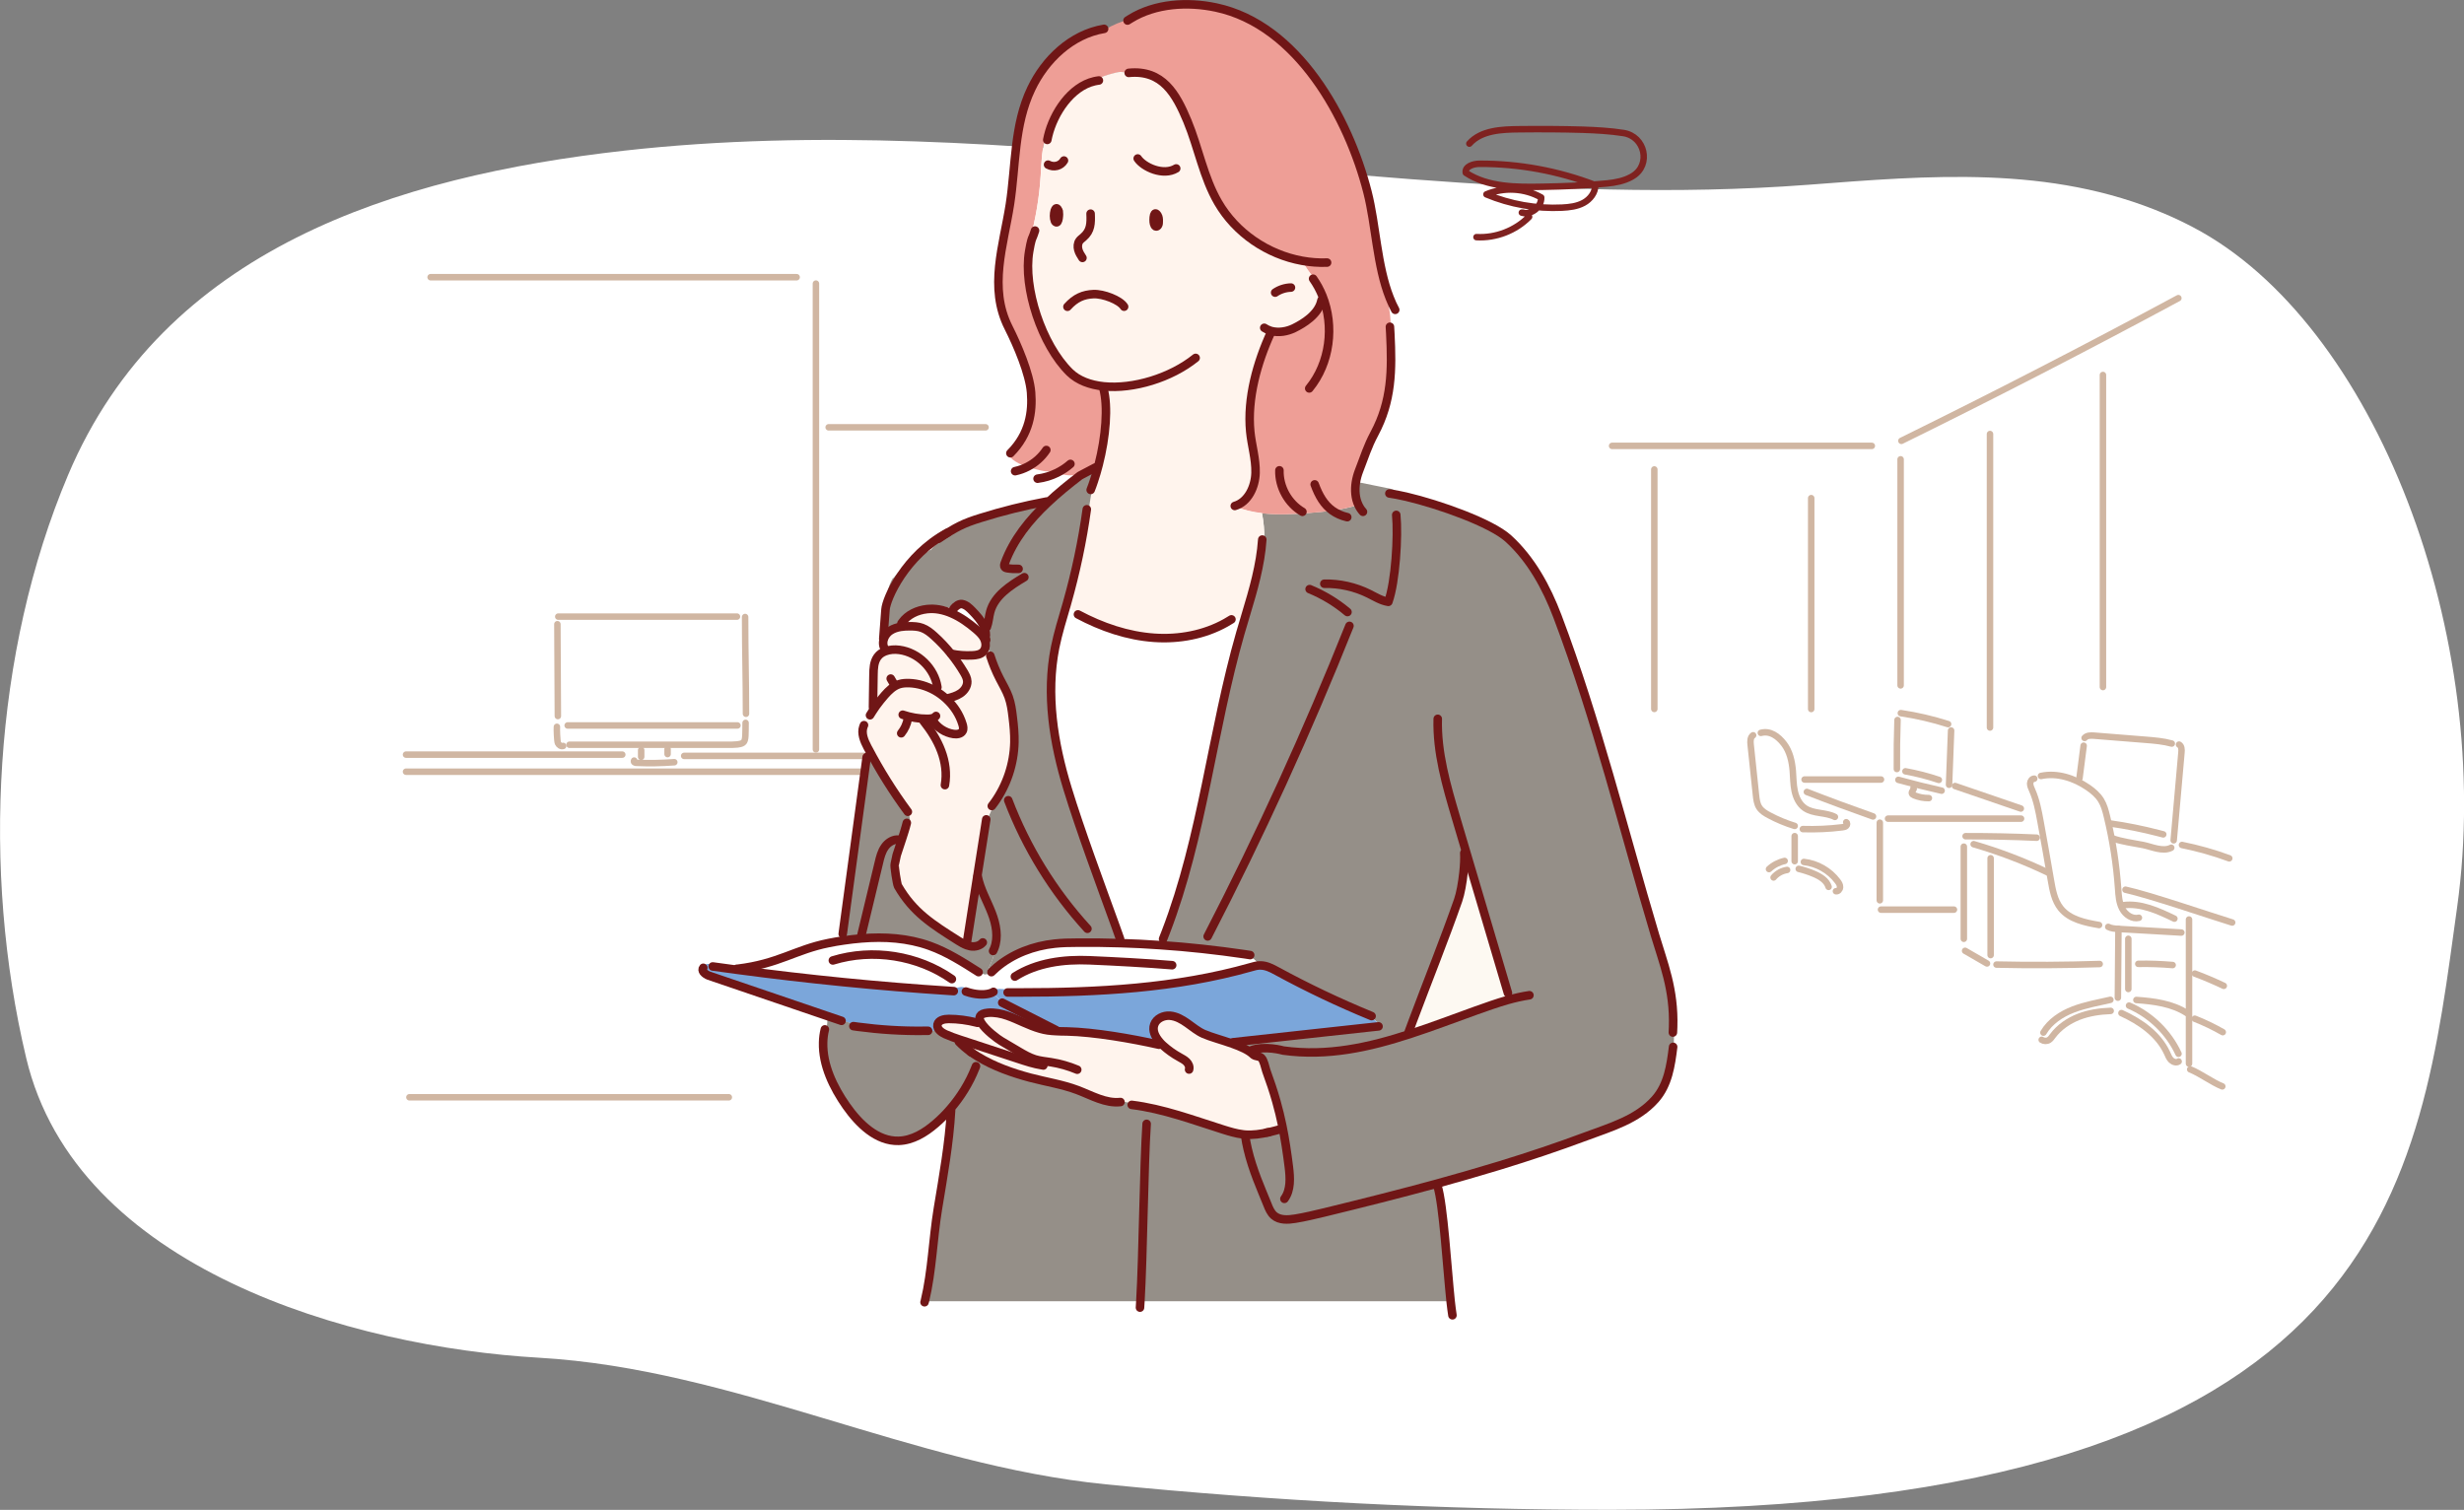<?xml version="1.0" encoding="UTF-8"?>
<svg id="_レイヤー_2" data-name="レイヤー_2" xmlns="http://www.w3.org/2000/svg" viewBox="0 0 311.74 191.02">
  <rect x="0" y="0" width="311.74" height="191.02" fill="#808080" stroke="none"/>
  <defs>
    <style>
      .cls-1 {
        fill: #fff;
      }

      .cls-2 {
        stroke: #701616;
        stroke-width: 1.08px;
      }

      .cls-2, .cls-3, .cls-4 {
        fill: none;
        stroke-linecap: round;
        stroke-linejoin: round;
      }

      .cls-5 {
        fill: #958f88;
      }

      .cls-6 {
        fill: #7ba6da;
      }

      .cls-7 {
        fill: #ee9e96;
      }

      .cls-8 {
        fill: #fdf9f2;
      }

      .cls-9 {
        fill: #fff4ed;
      }

      .cls-10 {
        fill: #f8f8f8;
      }

      .cls-3 {
        stroke: #d0b6a2;
      }

      .cls-3, .cls-4 {
        stroke-width: .82px;
      }

      .cls-4 {
        stroke: #7f2220;
      }
    </style>
  </defs>
  <g id="_レイヤー_1-2" data-name="レイヤー_1">
    <g>
      <path class="cls-1" d="M152.68,20.44c8.59.77,17.17,1.57,25.73,2.22,16.73,1.27,33.56,1.99,50.31.72,15.28-1.16,30.65-2.53,45.19,3.68,1.2.51,2.39,1.08,3.55,1.69,23.07,12.08,38.18,51.73,33.41,86.03-4.77,34.3-7.95,76.23-107.12,76.23-21.35,0-42.58-1.11-63.81-3.22-24.54-2.44-47.06-14.59-71.73-16.02-23.68-1.36-58.58-11.23-64.9-37.94C-2.32,110.18-.89,82.56,8.62,60.08,20.7,31.51,50.05,22.31,78.98,19.06c24.56-2.75,49.16-.83,73.7,1.37Z"/>
      <g>
        <path class="cls-3" d="M257.37,98.51c-.29,0-.51.31-.52.6,0,.29.12.57.24.83.57,1.28.83,2.66,1.08,4.04.45,2.45.88,4.9,1.3,7.35.22,1.27.45,2.6,1.26,3.6,1.13,1.4,3.06,1.79,4.84,2.1"/>
        <path class="cls-3" d="M258.22,98.17c2.05-.44,4.22.27,5.95,1.46.64.44,1.24.95,1.65,1.61.38.62.57,1.33.74,2.04.73,3,1.2,6.07,1.42,9.15.06.86.11,1.76.52,2.53.4.77,1.27,1.36,2.11,1.15"/>
        <path class="cls-3" d="M266.73,117.26c.38.2.83.23,1.27.26,2.66.15,5.32.31,7.98.46"/>
        <path class="cls-3" d="M268.6,114.52c2.25-.3,4.45.71,6.5,1.7"/>
        <path class="cls-3" d="M268.02,117.51c0,2.46-.07,6.25-.07,8.71"/>
        <path class="cls-3" d="M269.27,118.77v6.35"/>
        <path class="cls-3" d="M267,126.49c-1.58.36-3.19.64-4.7,1.22s-2.95,1.53-3.77,2.93"/>
        <path class="cls-3" d="M258.31,131.55c.27.18.65.19.92.02.2-.13.34-.33.48-.52.82-1.1,2.01-1.91,3.29-2.41,1.28-.5,2.67-.7,4.04-.75"/>
        <path class="cls-3" d="M268.4,128.17c2.38,1.08,4.68,2.68,5.77,5.05.15.32.27.66.52.9s.67.37.95.17"/>
        <path class="cls-3" d="M269.36,127.22c2.74,1.17,5.01,3.39,6.26,6.09"/>
        <path class="cls-3" d="M270.29,126.51c2.23.16,4.54.45,6.41,1.67"/>
        <path class="cls-3" d="M248.68,105.79c3,0,6,.05,9,.19"/>
        <path class="cls-3" d="M249.7,106.8c3.23.94,6.38,2.14,9.41,3.59"/>
        <path class="cls-3" d="M263.62,94.34c-.18,1.38-.35,2.75-.53,4.13"/>
        <path class="cls-3" d="M263.74,93.36c.28-.33.77-.32,1.2-.29,2.17.17,4.33.34,6.5.52,1.12.09,2.25.18,3.33.48"/>
        <path class="cls-3" d="M267.26,106.06c1.25.43,2.57.59,3.86.84,1.09.21,2.51.91,3.58.35"/>
        <path class="cls-3" d="M275.69,94.2c.33.18.34.64.3,1.02-.33,3.7-.65,7.39-.98,11.09"/>
        <path class="cls-3" d="M266.98,104.18c2.05.29,4.09.7,6.1,1.22.21.05.41.11.61.16"/>
        <path class="cls-3" d="M268.91,112.56c3.06.67,10.51,3.23,13.5,4.15"/>
        <path class="cls-3" d="M248.46,107.11v11.66"/>
        <path class="cls-3" d="M248.62,120.29c.92.53,1.85,1.07,2.77,1.6"/>
        <path class="cls-3" d="M251.85,108.58v12.25"/>
        <path class="cls-3" d="M252.59,122.03c4.35.1,8.71.07,13.06-.07"/>
        <path class="cls-3" d="M270.53,121.94c1.45-.03,2.91.03,4.35.15"/>
        <path class="cls-3" d="M276.95,116.33v18.23"/>
        <path class="cls-3" d="M277.1,135.29c1.23.48,2.83,1.67,4.06,2.15"/>
        <path class="cls-3" d="M277.68,128.88c1.22.48,2.4,1.05,3.54,1.7"/>
        <path class="cls-3" d="M277.69,123.17c1.24.46,2.46.98,3.66,1.55"/>
        <path class="cls-3" d="M276.06,106.9c2.03.41,4.03.97,5.98,1.69"/>
        <path class="cls-3" d="M237.83,104.08v9.82"/>
        <path class="cls-3" d="M237.98,115.08h9.23"/>
        <path class="cls-3" d="M238.87,103.57h16.83"/>
        <path class="cls-3" d="M246.85,92.42l-.26,6.86"/>
        <path class="cls-3" d="M240.07,91.09c-.07,2.07-.1,4.13-.08,6.2"/>
        <path class="cls-3" d="M240.18,98.66c1.81.5,3.64.96,5.47,1.37"/>
        <path class="cls-3" d="M241.07,97.58c1.43.26,2.85.62,4.23,1.09"/>
        <path class="cls-3" d="M240.49,90.22c2.03.3,4.03.77,5.98,1.39"/>
        <path class="cls-3" d="M242.09,99.67c.15.19-.24.42-.21.67.02.14.16.22.3.28.59.24,1.22.36,1.86.35"/>
        <path class="cls-3" d="M228.6,100.19c2.77,1.08,5.56,2.11,8.37,3.1"/>
        <path class="cls-3" d="M247.35,99.44c2.77.95,5.55,1.9,8.32,2.85"/>
        <path class="cls-3" d="M228.31,98.62h9.67"/>
        <path class="cls-3" d="M221.8,93.02c-.37.25-.36.78-.31,1.21.22,2.12.45,4.23.67,6.35.06.54.12,1.11.42,1.57.29.45.78.75,1.26,1,1.03.55,2.11,1,3.22,1.34"/>
        <path class="cls-3" d="M228.09,104.89c1.67.05,3.34-.02,5-.23.18-.02.37-.05.5-.18.13-.12.15-.38-.01-.46"/>
        <path class="cls-3" d="M222.78,92.72c1.17-.32,2.18.42,2.92,1.38s1.02,2.21,1.12,3.43c.07.85.06,1.71.24,2.55.18.83.57,1.66,1.28,2.15,1.1.76,2.63.51,3.81,1.12"/>
        <path class="cls-3" d="M227.06,105.78v3.17"/>
        <path class="cls-3" d="M227.57,109.92c.66.16,1.31.37,1.94.64.78.33,1.6.83,1.84,1.64"/>
        <path class="cls-3" d="M224.39,111.01c.43-.51,1.05-.85,1.71-.95"/>
        <path class="cls-3" d="M228.22,109.05c1.68.18,3.26,1.09,4.27,2.44.17.22.32.47.31.75s-.25.56-.52.51"/>
        <path class="cls-3" d="M223.81,109.95c.55-.51,1.24-.87,1.98-1.03"/>
        <path class="cls-3" d="M103.23,35.88v58.93"/>
        <path class="cls-3" d="M51.37,97.63h61.98"/>
        <path class="cls-3" d="M70.52,78.97c0,4.36.06,7.25.06,11.62"/>
        <path class="cls-3" d="M70.63,78.01h22.61"/>
        <path class="cls-3" d="M94.27,78.06c0,4.69.11,7.56.11,12.24"/>
        <path class="cls-3" d="M70.46,91.95c-.03.28.02,1.81.13,2.06.11.25.4.45.66.36"/>
        <path class="cls-3" d="M72.05,94.22h20.57l.67-.04c.26-.04.53-.07.74-.23.35-.26.28-1.15.3-2.5"/>
        <path class="cls-3" d="M71.82,91.78h21.48"/>
        <path class="cls-3" d="M81.12,94.9v.85"/>
        <path class="cls-3" d="M80.23,96.22c-.06.06-.03.18.04.23.07.05.17.06.26.06,1.59.07,3.19.04,4.78-.08"/>
        <path class="cls-3" d="M84.46,94.78v.62"/>
        <path class="cls-3" d="M86.56,95.63h25.93"/>
        <path class="cls-3" d="M51.37,95.47h27.36"/>
        <path class="cls-3" d="M54.48,35.07h46.31"/>
        <path class="cls-3" d="M104.84,54.06h19.85"/>
        <path class="cls-3" d="M203.96,56.41h32.86"/>
        <path class="cls-3" d="M240.56,55.77c11.79-5.8,23.47-11.82,35.04-18.05"/>
        <path class="cls-3" d="M240.46,58.11v28.6"/>
        <path class="cls-3" d="M251.77,54.91v37.13"/>
        <path class="cls-3" d="M266.06,47.44v39.48"/>
        <path class="cls-3" d="M229.15,63.02v26.68"/>
        <path class="cls-3" d="M209.3,59.39v30.3"/>
        <path class="cls-3" d="M51.8,138.82h40.41"/>
      </g>
      <g>
        <g>
          <path class="cls-5" d="M190.73,126.52c-.15-.57-.23-1.16-.25-1.75h.05c-1.71-5.78-3.41-11.54-5.12-17.3.03.97-.04,1.95-.21,2.91h-.05c-.13,1.29-.38,2.65-.68,3.51-1.69,4.84-3.85,10.24-5.7,15.16l.05.02c-.03.59-.15,1.17-.35,1.72,2.77-.9,5.53-1.96,8.32-2.96,1.3-.47,2.61-.94,3.94-1.31ZM157.86,145.35l-.07.02c-.15-.63-.34-1.25-.55-1.85.08.01.17.02.26.03,1.02.08,2.03-.07,3.03-.3.07-.01.14-.03.21-.05.55-.15,1.07-.44,1.48-.83-.21-1-.45-2-.73-2.99-.37-1.32-.81-2.62-1.28-3.9-.08-.22-.16-.55-.25-.87-.09-.3-.21-.59-.38-.76-.26-.25-.68-.17-.97-.38-.02-.01-.04-.03-.06-.05-.58-.56-1.57-.99-2.63-1.37l.07-.19c.53-.06,1.08-.12,1.63-.18,5.1-.56,10.92-1.18,15.94-1.74.43.11.89.06,1.29-.14-.51-.39-.99-.81-1.46-1.25l.02-.06c-4.05-1.66-8-3.53-11.84-5.63-.66-.36-1.35-.74-2.11-.73-.06,0-.11,0-.16,0-.38-.69-1.1-1.19-1.88-1.3l.02-.12h0c-3.55-.52-7.11-.91-10.69-1.15.38-.47.64-1.05.76-1.64h-.01c4.67-12.12,5.84-25.32,9.43-37.81.23-.78.46-1.57.7-2.36.94-3.12,1.86-6.26,2.08-9.5h.25c.01-1.11-.09-2.22-.3-3.32,1.97.23,4,.12,5.99-.04.98-.08,1.96-.16,2.94-.3,1.12-.16,2.22-.38,3.28-.74-.4-.85-.47-1.85-.32-2.83h.35c1.29.27,2.58.53,3.87.78.21.04.43.09.63.18.21.09.39.23.58.35.3.19.64.33.99.41l-.02.09c4.16.98,10.72,3.3,12.91,5.29,2.9,2.64,4.83,6.19,6.22,9.86,4.97,13.14,8.32,26.87,12.34,40.32,1.05,3.53,2.44,6.85,2.29,11.62h.03c.07.83.06,1.67,0,2.5h-.02c-.29,2.34-.64,4.8-2.26,6.63-2.27,2.57-5.65,3.53-8.76,4.69-3.61,1.35-7.27,2.57-10.96,3.7-2.63.81-5.27,1.57-7.92,2.29-4.72,1.3-9.47,2.49-14.23,3.64-1.22.3-2.45.59-3.69.79-.92.15-1.97.21-2.68-.4-.41-.36-.63-.89-.83-1.4-.76-1.89-1.87-4.33-2.5-7.03Z"/>
          <path class="cls-8" d="M185.41,107.48c1.71,5.76,3.41,11.52,5.12,17.28h-.05c.01.6.1,1.19.25,1.76-1.33.38-2.64.85-3.94,1.31-2.79,1-5.55,2.06-8.32,2.96.21-.55.33-1.13.35-1.72l-.05-.02c1.84-4.92,4.01-10.32,5.7-15.16.3-.86.54-2.22.68-3.52h.05c.16-.95.23-1.93.21-2.91Z"/>
          <path class="cls-5" d="M123.41,135.1l-.04-.02c.16-.38.23-.8.19-1.21l.13-.21c2.05,1.27,4.47,2.1,6.65,2.68,2,.53,4.06.84,6,1.57,1.77.67,3.54,1.72,5.42,1.51v-.08c.49.07.97.12,1.45.15l-.02.29c3.99.49,7.79,1.93,11.63,3.14.8.25,1.6.49,2.43.59.21.61.39,1.23.55,1.85l.07-.02c.63,2.7,1.74,5.14,2.5,7.03.2.51.42,1.04.83,1.4.71.61,1.76.55,2.68.4,1.24-.2,2.47-.5,3.69-.79,4.76-1.16,9.51-2.35,14.23-3.64l.07.26c.76,2.43,1.23,10.46,1.67,14.62h-66.51c.92-3.84,1.02-7.82,1.65-11.7.67-4.13,1.42-8.25,1.67-12.43l-.14-.13c1.36-1.56,2.46-3.34,3.22-5.26Z"/>
          <path class="cls-7" d="M143,2.37c3.17-1.96,7.29-2.19,10.85-1.43,10.34,2.2,16.77,13.99,19.16,23.34,1.07,4.18,1.19,9.33,2.82,13.41l-.35.14c.4,1.42.54,2.91.43,4.38.23,4.61.2,8.5-2.02,12.65-.87,1.62-1.27,2.98-1.94,4.69-.18.47-.32.97-.4,1.48-.15.98-.08,1.98.32,2.83-1.06.35-2.16.58-3.28.74-.98.14-1.96.23-2.94.3-1.98.16-4.02.27-5.99.04-1.19-.14-2.35-.41-3.46-.86l.03-.07c1.69-.49,2.58-2.42,2.63-4.18.05-1.76-.5-3.48-.67-5.23-.4-4.2.87-8.77,2.64-12.6l.03-.12c.93.24,1.98.07,2.86-.36,1.18-.58,3.12-1.73,3.48-3.53l-.16-.11c.1-.15.19-.29.28-.45-.31-.76-.7-1.49-1.18-2.17l.1-.08c-.57-.68-1.11-1.39-1.49-2.18-4.37-.8-8.4-3.52-10.63-7.38-1.84-3.18-2.47-6.91-3.89-10.31-1.41-3.4-3.12-6.51-7.42-6.08l-.02.08c-.08-.02-.17-.04-.25-.06-.23-.06-.45-.11-.69-.12-.29,0-.57.06-.85.13-.89.22-1.8.48-2.54,1.03h0c-2.98.7-5.16,4.05-5.85,6.92l-.22-.05c-.62,1.6-.62,3.37-.73,5.08-.17,2.76-.63,5.5-1.37,8.16l.19.06c-.07.24-.15.6-.28,1.35-.79,4.61,1.59,11.83,5.12,15.31,1.05,1.03,2.57,1.6,4.3,1.78l-.02.27c.62,2.3.31,6.1-.6,9.66-.21.08-.42.14-.64.21l.1.2-1.61.85-.14-.27c-.88.52-1.98.31-2.98.03-.09-.02-.17-.05-.26-.07l.08-.26c-.8.28-1.69.06-2.52-.16-.34-.09-.68-.18-1.01-.29-.37-.12-.74-.25-1.08-.42-.58-.29-1.12-.69-1.49-1.21l.37-.06c2.44-2.44,2.81-5.26,2.62-7.68-.19-2.41-1.75-6.04-2.85-8.22-2.56-5.06-.63-10.37.17-15.58.76-4.93.51-10.02,2.7-14.63,1.75-3.68,5.08-6.9,9.22-7.58l.06.09c1.01-.61,2.11-1.07,3.25-1.37Z"/>
          <path class="cls-6" d="M159.3,122.14c.05,0,.11,0,.16,0,.75,0,1.45.37,2.11.73,3.84,2.09,7.8,3.97,11.84,5.63l-.02.06c.46.44.95.86,1.46,1.25-.39.2-.86.25-1.29.14-5.02.56-10.84,1.17-15.94,1.74-.55.06-1.1.12-1.63.18l-.07.19c-1.31-.47-2.73-.84-3.64-1.24-.75-.33-1.39-.86-2.05-1.34-.67-.47-1.41-.9-2.22-.96-.82-.06-1.71.36-1.98,1.13-.26.75.12,1.53.66,2.16.07.08.15.17.22.25l-.29.12c-3.41-.77-8.16-1.6-11.66-1.68-.46,0-.92-.01-1.38-.04v-.15c-1.85-.95-3.7-1.89-5.56-2.84h0c-.9-.53-1.75-1.15-2.52-1.86v-.03c.07-.04.13-.07.19-.11l-.05-.32c1.11-.18,2.26.06,3.37.3v.1c9.85,0,19.78-.52,29.25-3.2.34-.1.69-.2,1.05-.22Z"/>
          <path class="cls-9" d="M136.42,77.62c-.57-.25-1.09-.63-1.48-1.11.02-.06.04-.12.05-.18,1.11-3.9,1.95-7.88,2.51-11.9l.26.03c.15-1.2.36-2.39.65-3.57h-.02c.23-.69.43-1.39.62-2.1.91-3.56,1.22-7.36.6-9.66l.02-.27c-1.73-.18-3.24-.74-4.3-1.78-3.53-3.47-5.91-10.69-5.12-15.31.13-.75.21-1.12.28-1.35l-.19-.06c.73-2.66,1.19-5.4,1.37-8.16.11-1.72.11-3.48.73-5.08l.22.05c.68-2.87,2.87-6.22,5.85-6.91h0c.74-.55,1.65-.81,2.54-1.03.28-.07.56-.14.85-.13.23,0,.46.06.69.12.08.02.17.04.25.06l.02-.08c4.29-.43,6,2.68,7.42,6.08,1.41,3.4,2.04,7.13,3.89,10.31,2.23,3.86,6.26,6.59,10.63,7.38.38.79.92,1.5,1.49,2.18l-.1.08c.48.68.87,1.41,1.18,2.17-.09.15-.18.3-.28.45l.16.11c-.36,1.8-2.3,2.95-3.48,3.53-.88.43-1.93.6-2.86.36l-.03.12c-1.77,3.83-3.05,8.4-2.64,12.6.17,1.75.72,3.47.67,5.23-.05,1.76-.94,3.69-2.63,4.18l-.03.07c1.11.46,2.27.72,3.46.86.21,1.09.31,2.21.3,3.32h-.25c-.23,3.24-1.15,6.38-2.08,9.5l-.05-.02c-.7.45-1.44.84-2.2,1.15l-.29-.11c-2.71,1.53-5.91,2.11-9.02,1.9-3.39-.23-6.68-1.36-9.68-2.96l.04-.1ZM146.61,27.99c0-.26-.01-.54-.14-.75-.23-.37-.37-.28-.44-.03-.09.31-.08.87-.02,1.07.04.14.1.29.21.35.12.06.26-.03.32-.17.06-.14.07-.31.07-.47ZM133.55,28.08c.42.35.46-1.12.41-1.31-.05-.18-.25-.64-.44-.3-.03.05-.05.11-.08.19-.11.37-.13.92.02,1.29.02.05.05.1.09.13Z"/>
          <path class="cls-9" d="M143.2,139.49c-.48-.03-.96-.08-1.44-.15v.08c-1.89.21-3.66-.83-5.43-1.51-1.93-.73-4-1.04-6-1.57-2.17-.58-4.6-1.41-6.65-2.68-.33-.2-.65-.42-.96-.64-.49-.44-.94-.94-1.32-1.49.16.06.33.11.49.16,2.3.76,4.6,1.51,6.91,2.27,1,.33,2,.66,3.03.82l.08-.55c-.34-.06-.67-.12-1-.22-.72-.23-1.39-.61-2.04-1-.74-.43-1.47-.87-2.2-1.3-.45-.26-2.02-1.42-2.56-2.35-.35-.61-.27-1.12.87-1.23.8-.07,1.7.1,2.46.37,1.4.49,2.72,1.25,4.15,1.65.31.09.64.16.96.21.34.05.68.08,1.02.09.46.02.92.03,1.38.04,3.5.08,8.25.91,11.66,1.68l.29-.12c-.08-.08-.15-.16-.22-.25-.54-.63-.93-1.41-.66-2.16.27-.77,1.17-1.19,1.98-1.13.82.06,1.56.49,2.22.96.67.47,1.3,1.01,2.05,1.34.91.4,2.33.77,3.64,1.24,1.06.38,2.05.81,2.63,1.37.02.02.04.03.06.05h0c.48.35.93.73,1.36,1.14.1.31.17.64.25.87.47,1.29.91,2.58,1.28,3.9.28.99.52,1.99.73,2.99-.42.39-.93.68-1.48.83-.07.02-.14.04-.21.05-1,.23-2.01.39-3.03.3-.09,0-.17-.02-.26-.03-.83-.1-1.63-.34-2.43-.59-3.84-1.21-7.64-2.64-11.63-3.14l.02-.29Z"/>
          <path class="cls-1" d="M126.07,122.4c2.05-1.74,4.69-2.74,7.38-3.02.93-.1,1.87-.12,2.8-.12,1.85-.02,3.7,0,5.55.06,1.65.05,3.31.13,4.96.25,3.58.24,7.14.63,10.69,1.15h0s-.02.12-.02.12c.78.11,1.49.61,1.88,1.3-.35.03-.7.13-1.05.22-9.47,2.68-19.4,3.2-29.25,3.2v-.1c-1.11-.24-2.26-.48-3.37-.3l.05.32c-.06.04-.13.08-.2.11-.48.21-1.34.3-2.38.1l.05-.28c-.28-.05-.55-.14-.79-.28-.18-.1-.36-.23-.56-.26-.13-.02-.26,0-.4.02-.41.07-.82.17-1.22.29v.18c-8.99-.58-17.95-1.47-26.86-2.66v-.03s-.01-.12-.01-.12c5.2-.62,7.29-2.41,11.51-3.25.63-.13,1.27-.24,1.91-.33.75-.11,1.5-.2,2.26-.26,2.93-.24,5.87-.05,8.63.94,2.21.79,4.21,2.07,6.19,3.33l.13-.08c.23.24.5.43.81.39,0,0,.02,0,.02,0,.22-.04.4-.18.57-.32.23-.19.47-.39.71-.58l.02.03Z"/>
          <path class="cls-1" d="M141.14,117.18c-1.97-5.45-4.48-12.18-6.08-17.42-1.77-5.77-2.75-11.92-1.57-17.84.36-1.83.93-3.61,1.45-5.41.4.48.91.86,1.48,1.11l-.04.1c3,1.6,6.28,2.73,9.68,2.96,3.11.21,6.31-.38,9.02-1.9l.29.11c.77-.31,1.51-.7,2.2-1.15l.05.02c-.23.79-.47,1.57-.7,2.36-3.59,12.49-4.76,25.69-9.43,37.8h.01c-.11.6-.37,1.17-.76,1.65-1.65-.11-3.3-.2-4.96-.25-.33-.67-.59-1.38-.78-2.1l.12-.04Z"/>
          <path class="cls-5" d="M138.39,60.89h.02c-.29,1.18-.5,2.38-.65,3.58l-.26-.03c-.56,4.02-1.4,8-2.51,11.9-.02.06-.03.12-.05.18-.52,1.79-1.08,3.58-1.45,5.41-1.18,5.92-.2,12.07,1.57,17.84,1.6,5.24,4.11,11.98,6.08,17.42l-.12.04c.19.72.45,1.43.78,2.1-1.85-.06-3.7-.08-5.55-.06-.93,0-1.87.03-2.8.12-2.68.28-5.33,1.28-7.38,3.02l-.02-.03c-.23.2-.47.39-.71.58-.17.14-.35.29-.57.32,0,0-.02,0-.02,0,.21-.49.42-.98.63-1.46.25-.58.5-1.2.4-1.81.57-1.42.25-3.08-.31-4.52-.6-1.55-1.46-3.01-1.78-4.64h-.03c.28-1.8.56-3.59.85-5.38h.02c.11-.29.11-.61.15-.91.15-1.05.81-1.96,1.11-2.97,1.6-2.23,2.5-4.95,2.56-7.68.02-1.05-.08-2.11-.21-3.15-.1-.87-.23-1.75-.52-2.58-.29-.8-.73-1.53-1.12-2.29-.48-.93-.89-1.91-1.2-2.91-.21-.65-.38-1.32-.51-1.99-.05-.53-.15-1.2-.33-1.81-.33-.69-.88-1.31-1.43-1.87-.37-.38-.77-.77-1.29-.87-.18-.03-.38.03-.57.14-.1.06-.2.13-.29.22l-.03-.03c-1.04-2.39-2.09-4.79-3.13-7.18h.02c.4-.47.83-.91,1.3-1.3l-.06-.08c1.57-1.62,2.95-1.98,5.1-2.66,2.74-.86,5.52-1.55,8.34-2.08l.14.15c1.29-1.22,2.69-2.35,4.08-3.42l.24-.13,1.61-.85-.1-.2c.21-.06.43-.13.64-.21-.18.71-.39,1.42-.62,2.1Z"/>
          <path class="cls-6" d="M106.52,129.04l-.05.1c-.59-.2-1.18-.4-1.77-.6-5.01-1.71-10.02-3.42-15.03-5.12-.25-.08-.52-.26-.67-.47h.05c-.05-.35-.06-.76.23-.93.14-.08.31-.08.47-.07.14,0,.28.01.42.02v.3c1.05.15,2.11.29,3.16.43,8.92,1.19,17.87,2.08,26.85,2.66v-.18c.41-.13.82-.22,1.23-.29.13-.02.26-.04.4-.02.21.03.38.16.56.26.25.14.51.23.79.28l-.05.28c1.04.21,1.9.11,2.38-.1v.03c.78.7,1.63,1.33,2.53,1.86h0c1.86.95,3.71,1.89,5.57,2.84v.15c-.35-.02-.69-.04-1.03-.09-.33-.05-.65-.12-.96-.21-1.43-.4-2.75-1.16-4.15-1.65-.75-.27-1.66-.44-2.46-.37-1.14.1-1.23.62-.87,1.23h-.59c-1.14-.29-2.32-.45-3.49-.45-.57,0-1.3.15-1.42.71-.06.3.08.57.32.79h-1.98c-2.81.03-5.62-.15-8.41-.52l.03-.25c-.71-.11-1.4-.31-2.06-.6Z"/>
          <path class="cls-9" d="M123.53,129.36h.59c.54.93,2.11,2.09,2.56,2.35.73.43,1.47.87,2.2,1.3.66.39,1.32.77,2.04,1,.33.1.66.17,1,.22l-.08.55c-1.03-.17-2.04-.49-3.03-.82-2.3-.76-4.6-1.51-6.91-2.27-.16-.06-.33-.11-.49-.16-.61-.21-1.22-.42-1.81-.68-.23-.1-.48-.25-.67-.43-.23-.22-.38-.49-.32-.79.12-.56.84-.71,1.42-.71,1.18,0,2.35.15,3.49.45Z"/>
          <path class="cls-9" d="M124.5,105.46c-.28,1.79-.56,3.58-.85,5.38-.45,2.87-.9,5.73-1.35,8.6l.21.03s-.11.07-.16.06l-.02.05c-.39-.14-.76-.35-1.11-.58-3.28-2.09-5.68-3.56-7.62-6.92-.12-.21-.51-2.58-.4-2.8l.24-1.12c.16-.52.42-1.27.67-2.03.11-.33.21-.66.31-.97l.34.08c.25-.38.35-.85.35-1.31,0-.1,0-.21-.01-.31-.03-.32-.1-.64-.19-.95l-.07.02c-1.86-2.52-3.53-5.19-4.99-7.96-.03-.06-.06-.12-.1-.18-.42-.81-.83-1.78-.54-2.62h-.01c.3-.93.81-1.77,1.5-2.46h.01c.05-.06.11-.14.16-.22.33-.45.68-.89,1.05-1.31.52-.59,1.11-1.17,1.86-1.4.39-.12.81-.14,1.22-.13,1.14.04,2.25.38,3.24.93.54.3,1.04.67,1.49,1.09l.08-.08c.59-.15,1.19-.31,1.69-.65.5-.34.9-.9.87-1.51-.02-.41-.22-.79-.43-1.15-.48-.81-1.02-1.59-1.61-2.32l.02-.02c.88.18,1.79.25,2.69.2.49-.03,1.01-.11,1.35-.45.13-.14.22-.31.27-.49.25.3.44.65.54,1.03l.08-.03c.32,1,.72,1.98,1.2,2.91.39.76.83,1.49,1.12,2.29.3.83.42,1.71.52,2.58.13,1.05.23,2.1.21,3.15-.06,2.74-.96,5.46-2.56,7.68-.3,1.01-.96,1.92-1.11,2.97-.04.31-.04.62-.15.92h-.02Z"/>
          <path class="cls-5" d="M125.78,120.01c.1.61-.15,1.23-.4,1.81-.21.49-.42.98-.63,1.46-.31.04-.58-.15-.81-.39l-.13.08c-1.98-1.26-3.98-2.54-6.19-3.33-2.75-.98-5.7-1.18-8.63-.94l-.03-.34c.74-3.06,1.47-6.12,2.21-9.18.17-.72.36-1.47.79-2.07.35-.48.9-.85,1.47-.9v-.03c.23-.01.45-.03.68-.05-.25.76-.5,1.51-.67,2.03l-.24,1.12c-.11.22.28,2.58.4,2.8,1.94,3.36,4.34,4.84,7.62,6.92.35.22.72.44,1.11.58l.02-.05s.11-.01.16-.06l-.21-.03c.45-2.87.9-5.73,1.35-8.6h.03c.31,1.63,1.18,3.1,1.78,4.64.56,1.44.88,3.11.31,4.52Z"/>
          <path class="cls-1" d="M121.15,76.56c.19-.11.4-.17.57-.14.52.1.92.49,1.29.87.54.56,1.1,1.18,1.43,1.87.18.61.28,1.27.33,1.81.13.67.3,1.34.51,1.99l-.08.03c-.11-.38-.3-.73-.54-1.03.1-.35.06-.75-.1-1.09-.23-.52-.66-.91-1.08-1.28-.92-.79-1.93-1.51-3.04-1.99l.02-.04c-.01-.25.16-.55.4-.77.09-.08.19-.16.29-.22Z"/>
          <path class="cls-9" d="M124.66,81.96c-.05.18-.14.35-.27.49-.34.35-.86.43-1.35.45-.9.05-1.8-.02-2.69-.2l-.02.02c-.66-.82-1.38-1.58-2.16-2.29-.45-.41-.94-.8-1.51-1.01-.51-.18-1.06-.21-1.59-.21-.39,0-.78.02-1.16.08.11-.16.22-.3.35-.45l-.13-.11c.72-1,1.91-1.55,3.15-1.69.51-.05,1.02-.04,1.52.05.57.1,1.11.27,1.63.5,1.11.48,2.12,1.21,3.04,1.99.43.37.86.76,1.08,1.28.15.34.2.74.1,1.09Z"/>
          <path class="cls-5" d="M123.36,135.08l.04.02c-.76,1.92-1.86,3.7-3.22,5.26-.57.65-1.18,1.26-1.83,1.82-1.32,1.14-2.91,2.11-4.65,2.16-2.76.08-5.03-2.15-6.62-4.41-1.66-2.37-3.02-5.2-2.94-8.03h.12c.27-1.1.42-2.23.45-3.36.59.2,1.18.4,1.77.6l.05-.1c.66.29,1.35.49,2.06.6l-.03.25c2.79.37,5.6.55,8.41.51h0c.66,0,1.32,0,1.98,0,.19.18.44.32.67.43.59.26,1.19.48,1.81.68.38.54.83,1.05,1.32,1.49.31.23.63.44.96.64l-.13.21c.04.41-.03.83-.19,1.21Z"/>
          <path class="cls-9" d="M112.07,80.34c.16-.23.36-.43.59-.57.38-.25.81-.38,1.26-.46.38-.06.77-.08,1.16-.08.54,0,1.09.02,1.59.21.57.21,1.06.6,1.51,1.01.78.7,1.5,1.47,2.16,2.29.59.74,1.13,1.51,1.61,2.32.21.36.42.74.43,1.15.02.61-.37,1.17-.87,1.51-.5.34-1.1.5-1.69.65l-.08.08c-.45-.42-.95-.79-1.49-1.09l.35-.41c-.37-2.38-2.42-4.4-4.81-4.72-.6-.08-1.25-.04-1.81.18l-.14-.48c-.23-.52-.1-1.11.22-1.58Z"/>
          <path class="cls-9" d="M118.6,86.94l-.35.41c-.99-.55-2.1-.89-3.24-.93-.41-.02-.83,0-1.22.13-.75.23-1.34.81-1.86,1.4-.37.42-.72.86-1.05,1.31-.09-.43-.18-.86-.28-1.29h-.13c.01-.87.03-1.74.04-2.61.01-.78.04-1.61.5-2.25.24-.34.58-.57.97-.72.56-.22,1.21-.26,1.81-.18,2.39.32,4.44,2.34,4.81,4.72Z"/>
          <path class="cls-5" d="M113.06,73.15c.62-1.13,3.6-2.86,4.65-3.6,2.43,1.9,4.9,5.11,2.46,7.3l-1.96-.23c-.33.1-.64.24-.93.43-1.24.13-2.43.69-3.15,1.69l.13.11c-.12.14-.24.29-.35.45-.45.07-.88.21-1.26.46-.23.15-.43.35-.59.57-.11-.4-.17-.82-.19-1.24.05-.66.1-1.32.15-1.98.1-1.39.23-2.83.97-4.01l.07.04Z"/>
          <path class="cls-5" d="M106.82,118.1l-.19-.03c1.01-7.43,2.01-14.87,3.02-22.3h-.03c.08-.35.16-.69.24-1.04,1.46,2.77,3.13,5.44,4.99,7.96l.07-.02c.09.31.16.63.19.95,0,.1.01.21.01.31l-.39.16c-.07.3-.18.67-.3,1.07-.1.31-.2.64-.31.97-.23.02-.46.04-.68.05v.03c-.57.05-1.12.42-1.47.9-.44.6-.62,1.34-.79,2.07-.74,3.06-1.47,6.12-2.21,9.18l.03.34c-.75.06-1.51.15-2.26.26.01-.29.04-.58.08-.87Z"/>
          <path class="cls-10" d="M114.73,104.1l.39-.16c0,.46-.1.93-.35,1.31l-.34-.08c.12-.4.23-.77.3-1.07Z"/>
        </g>
        <g>
          <path class="cls-2" d="M133.52,26.47c.19-.34.39.12.44.3.05.19.01,1.66-.41,1.31-.04-.03-.07-.08-.09-.13-.15-.37-.13-.91-.02-1.29.03-.08.05-.14.08-.19Z"/>
          <path class="cls-2" d="M146.02,27.22c.07-.25.21-.34.44.03.13.21.15.49.14.75,0,.16,0,.34-.07.47-.06.14-.2.23-.32.17-.11-.06-.17-.21-.21-.35-.06-.2-.07-.76.02-1.07Z"/>
          <path class="cls-2" d="M137.98,27.03c.05,1.22.04,2.15-.92,2.98-.17.15-.36.28-.49.46-.23.31-.25.75-.15,1.12.1.38.32.71.53,1.04"/>
          <path class="cls-2" d="M148.81,21.31c-1.65.99-4.13-.16-4.87-1.26"/>
          <path class="cls-2" d="M134.61,20.31c-.41.7-1.29.91-2.01.52"/>
          <path class="cls-2" d="M142.22,38.8c-.53-.84-2.63-1.65-3.89-1.59s-2.25.46-3.28,1.6"/>
          <path class="cls-2" d="M130.95,29.17c-.26.84-.35.87-.46,1.27-.07.24-.15.6-.28,1.35-.79,4.61,1.59,11.83,5.12,15.31,1.05,1.03,2.57,1.6,4.3,1.78,3.76.38,8.52-1.08,11.64-3.6"/>
          <path class="cls-2" d="M139.03,10.18c-.19.02-.38.06-.57.1-2.98.69-5.16,4.04-5.85,6.91-.04.17-.08.34-.11.51"/>
          <path class="cls-2" d="M139.6,49.14c.62,2.3.31,6.1-.6,9.66-.18.71-.39,1.42-.62,2.1-.12.37-.25.73-.39,1.08"/>
          <path class="cls-2" d="M142.65,2.6c.11-.08.23-.15.35-.22,3.17-1.96,7.29-2.19,10.85-1.43,10.34,2.2,16.77,13.99,19.16,23.34,1.07,4.18,1.19,9.33,2.82,13.41.2.52.43,1.02.69,1.5"/>
          <path class="cls-2" d="M159.95,41.47c.23.16.48.27.74.36.06.02.11.03.16.05.93.24,1.98.07,2.86-.36,1.18-.58,3.12-1.73,3.48-3.53"/>
          <path class="cls-2" d="M175.85,41.34c.02.3.03.59.05.88.23,4.61.2,8.5-2.02,12.65-.87,1.62-1.27,2.98-1.94,4.69-.18.47-.32.97-.4,1.48-.15.98-.08,1.98.32,2.83.15.32.34.62.58.88"/>
          <path class="cls-2" d="M160.82,42c-1.77,3.83-3.05,8.4-2.64,12.6.17,1.75.72,3.47.67,5.23-.05,1.76-.94,3.69-2.63,4.18"/>
          <path class="cls-2" d="M161.87,59.5c-.06,2.1,1.1,4.19,2.91,5.25"/>
          <path class="cls-2" d="M166.33,61.28c.53,1.44,1.19,2.57,2.24,3.32.52.37,1.14.66,1.88.83"/>
          <path class="cls-2" d="M175.78,62.43c.58.08,1.31.22,2.14.41,4.16.98,10.72,3.3,12.91,5.29,2.9,2.64,4.83,6.19,6.22,9.86,4.97,13.14,8.32,26.87,12.34,40.32,1.05,3.53,2.44,6.85,2.29,11.62,0,.23-.02.47-.03.7"/>
          <path class="cls-2" d="M157.55,143.79c.08.53.18,1.05.3,1.56.63,2.7,1.74,5.14,2.5,7.03.2.51.42,1.04.83,1.4.71.61,1.76.55,2.68.4,1.24-.2,2.47-.5,3.69-.79,4.76-1.16,9.51-2.35,14.23-3.64,2.65-.73,5.29-1.49,7.92-2.29,3.69-1.13,7.34-2.35,10.96-3.7,3.11-1.16,6.49-2.12,8.76-4.69,1.62-1.83,1.97-4.29,2.26-6.63"/>
          <path class="cls-2" d="M193.5,125.91c-.94.14-1.86.35-2.78.61-1.33.38-2.64.85-3.94,1.31-2.79,1-5.55,2.06-8.32,2.96-5.25,1.72-10.53,2.89-16.1,2.12,0,0-2.38-.69-4.12,0"/>
          <path class="cls-2" d="M181.9,90.94c-.12,4.26,1.1,8.43,2.31,12.52.4,1.34.79,2.68,1.19,4.02,1.71,5.76,3.41,11.52,5.12,17.28.09.29.17.58.26.87"/>
          <path class="cls-2" d="M178.21,130.59c.18-.5.37-1.01.57-1.53,1.84-4.92,4.01-10.32,5.7-15.16.3-.86.54-2.22.68-3.52.1-.93.14-1.82.1-2.46"/>
          <path class="cls-2" d="M137.5,64.43c-.56,4.02-1.4,8-2.51,11.9-.02.06-.03.12-.05.18-.52,1.79-1.08,3.58-1.45,5.41-1.18,5.92-.2,12.07,1.57,17.84,1.6,5.24,4.11,11.98,6.08,17.42.2.55.39,1.08.57,1.6"/>
          <path class="cls-2" d="M128.87,71.97c-.47.02-.95,0-1.43-.08-.11-.02-.23-.04-.31-.13-.13-.14-.07-.36,0-.53,1.09-2.97,3.09-5.45,5.41-7.63,1.29-1.22,2.69-2.35,4.08-3.42l.24-.13,1.61-.85.16-.08"/>
          <path class="cls-2" d="M129.6,73.02c-1.8,1.07-3.75,2.33-4.31,4.35-.18.65-.2,1.34-.44,1.97"/>
          <path class="cls-2" d="M127.56,101.24c2.28,5.99,5.7,11.54,10.02,16.26"/>
          <path class="cls-2" d="M147.15,118.79c.12-.29.23-.58.34-.87,4.67-12.12,5.84-25.31,9.43-37.8.23-.78.46-1.57.7-2.36.94-3.12,1.86-6.26,2.08-9.5"/>
          <path class="cls-2" d="M152.79,118.47c6.61-12.8,12.6-25.91,17.94-39.29"/>
          <path class="cls-2" d="M170.48,77.43c-1.43-1.21-3.06-2.19-4.79-2.9"/>
          <path class="cls-2" d="M167.55,73.85c1.94-.04,3.89.4,5.63,1.26.8.4,1.58.89,2.47,1.03.91-2.51,1.26-8.35,1-11"/>
          <path class="cls-2" d="M136.38,77.73c3,1.6,6.28,2.73,9.68,2.96,3.11.21,6.31-.38,9.02-1.9.24-.14.48-.28.72-.43"/>
          <path class="cls-2" d="M109.31,91.74c-.03.06-.06.13-.08.2-.3.84.11,1.81.54,2.62.03.06.06.12.1.18,1.46,2.77,3.13,5.44,4.99,7.96"/>
          <path class="cls-2" d="M110.07,90.49c.21-.34.42-.67.65-1,.05-.08.11-.15.16-.23.33-.45.68-.89,1.05-1.31.52-.59,1.11-1.17,1.86-1.4.39-.12.81-.14,1.22-.13,1.14.04,2.25.38,3.24.93.54.3,1.04.67,1.49,1.09.94.87,1.66,1.96,2.03,3.18.09.29.16.61.01.87-.2.37-.72.43-1.14.37-1.08-.16-2.08-.81-2.65-1.74"/>
          <path class="cls-2" d="M118.42,90.58c-.25.32-.71.36-1.11.36-1.05,0-2.1-.18-3.1-.52"/>
          <path class="cls-2" d="M114.86,90.93c-.12.67-.41,1.31-.84,1.84"/>
          <path class="cls-2" d="M110.45,89.48c0-.5.01-1,.02-1.51.01-.87.03-1.74.04-2.6.01-.78.04-1.61.5-2.25.24-.34.58-.57.97-.72.56-.22,1.21-.26,1.81-.18,2.39.32,4.44,2.34,4.81,4.72"/>
          <path class="cls-2" d="M112.69,85.85c.17.29.34.58.51.87"/>
          <path class="cls-2" d="M111.85,81.92c-.23-.52-.1-1.11.22-1.58.16-.23.36-.43.59-.57.38-.25.81-.38,1.26-.46.38-.06.77-.08,1.16-.08.54,0,1.09.02,1.59.21.57.21,1.06.6,1.51,1.01.78.7,1.5,1.47,2.16,2.29.59.74,1.13,1.51,1.61,2.32.21.36.42.74.43,1.15.02.61-.37,1.17-.87,1.51-.5.34-1.1.5-1.69.65"/>
          <path class="cls-2" d="M114.05,78.86s.05-.08.08-.11c.72-1,1.91-1.55,3.15-1.69.51-.05,1.02-.04,1.52.05.57.1,1.11.27,1.63.5,1.11.48,2.12,1.21,3.04,1.99.43.37.86.76,1.08,1.28.15.34.2.74.1,1.09-.05.18-.14.35-.27.49-.34.35-.86.43-1.35.45-.9.05-1.8-.02-2.69-.2"/>
          <path class="cls-2" d="M120.46,77.55c-.01-.25.16-.55.4-.77.09-.08.19-.16.29-.22.19-.11.4-.17.57-.14.52.1.92.49,1.29.87.54.56,1.1,1.18,1.43,1.87.18.38.29.78.29,1.21"/>
          <path class="cls-2" d="M125.29,82.96c.32,1,.72,1.98,1.2,2.91.39.76.83,1.49,1.12,2.29.3.83.42,1.71.52,2.58.13,1.05.23,2.1.21,3.15-.06,2.74-.96,5.46-2.56,7.68-.1.14-.2.27-.3.4"/>
          <path class="cls-2" d="M124.75,80.85s.01.08.02.12"/>
          <path class="cls-2" d="M116.85,91.23c.91,1.15,1.72,2.4,2.23,3.77.52,1.37.73,2.88.47,4.33"/>
          <path class="cls-2" d="M124.78,103.66c-.09.6-.19,1.2-.28,1.8-.28,1.79-.56,3.58-.85,5.38-.45,2.87-.9,5.73-1.35,8.6,0,0,0,.02,0,.02"/>
          <path class="cls-2" d="M123.69,110.85c.31,1.63,1.18,3.09,1.78,4.64.56,1.44.88,3.11.31,4.52-.04.1-.09.2-.14.3"/>
          <path class="cls-2" d="M109.65,95.78c-1.01,7.43-2.01,14.87-3.02,22.3,0,.03,0,.05-.01.08"/>
          <path class="cls-2" d="M111.75,80.82c.04-.57.09-1.15.13-1.72.05-.66.1-1.32.15-1.98.1-1.39,2.48-6.84,7.84-9.73"/>
          <path class="cls-2" d="M118.74,68.16c2.21-1.49,3.16-1.96,5.32-2.63,2.74-.86,5.52-1.55,8.34-2.08"/>
          <path class="cls-2" d="M113.89,106.26c-.15-.04-.3-.04-.45-.04-.57.05-1.13.42-1.47.9-.44.6-.62,1.34-.79,2.07-.74,3.06-1.47,6.12-2.21,9.18"/>
          <path class="cls-2" d="M114.73,104.1c-.07.3-.18.67-.3,1.07-.1.31-.2.64-.31.97-.25.76-.5,1.51-.67,2.03l-.24,1.12c-.11.22.28,2.58.4,2.8,1.94,3.36,4.34,4.84,7.62,6.92.35.22.72.44,1.11.58.14.05.29.09.44.12.56.1,1.19-.04,1.56-.48"/>
          <path class="cls-2" d="M104.36,130.23c-.14.55-.21,1.11-.22,1.66-.08,2.83,1.28,5.66,2.94,8.03,1.59,2.26,3.86,4.49,6.62,4.41,1.74-.05,3.33-1.02,4.65-2.16.66-.56,1.27-1.17,1.83-1.82,1.36-1.56,2.46-3.34,3.22-5.26.03-.07.05-.13.08-.2"/>
          <path class="cls-2" d="M120.33,140.48c-.24,4.18-.99,8.3-1.67,12.43-.64,3.89-.73,7.87-1.65,11.7-.01.05-.02.1-.04.14"/>
          <path class="cls-2" d="M145.07,142.18c-.35,5.21-.45,16.63-.79,22.43-.01.29-.03.56-.05.82"/>
          <path class="cls-2" d="M181.86,150c.76,2.43,1.23,10.46,1.67,14.62.08.73.16,1.34.23,1.78"/>
          <path class="cls-2" d="M150.44,135.31c.1-.34-.06-.71-.32-.97-.25-.25-.58-.41-.89-.59-.75-.41-1.46-.92-2.09-1.49-.08-.07-.15-.14-.23-.22-.08-.08-.15-.16-.22-.25-.54-.63-.93-1.41-.66-2.16.27-.77,1.17-1.19,1.98-1.13.82.06,1.56.49,2.22.96.67.47,1.3,1.01,2.05,1.34.91.4,2.33.77,3.64,1.24,1.06.38,2.05.81,2.63,1.37.02.02.04.03.06.05.29.21.71.13.97.38.17.16.28.45.38.76.1.31.17.64.25.87.47,1.29.91,2.58,1.28,3.9.28.99.52,1.99.73,2.99.36,1.73.62,3.49.84,5.25.17,1.39.27,2.93-.56,4.06"/>
          <path class="cls-2" d="M155.99,131.86c.53-.06,1.08-.12,1.63-.18,5.1-.56,10.92-1.18,15.94-1.74.29-.03.57-.06.85-.09"/>
          <path class="cls-2" d="M126.8,126.85c.41.21.81.42,1.22.62,1.86.95,3.71,1.89,5.57,2.84"/>
          <path class="cls-2" d="M122.2,125.44c.31.11.62.19.91.25,1.04.21,1.9.11,2.38-.1.08-.04.15-.07.2-.11"/>
          <path class="cls-2" d="M127.48,125.56c.51,0,1.02,0,1.53,0,9.85,0,19.78-.52,29.25-3.2.34-.1.69-.2,1.05-.22.05,0,.11,0,.16,0,.75,0,1.45.37,2.11.73,3.84,2.09,7.8,3.97,11.84,5.63.04.02.07.03.11.05"/>
          <path class="cls-2" d="M88.98,122.44c-.14.16-.1.35.02.52.15.2.43.38.67.47,5.01,1.71,10.02,3.41,15.03,5.12.59.2,1.18.4,1.77.6"/>
          <path class="cls-2" d="M107.97,129.82c.19.03.38.05.57.08,2.79.37,5.6.55,8.41.51.16,0,.32,0,.47,0"/>
          <path class="cls-2" d="M90.17,122.27c1.05.15,2.11.29,3.16.43,8.92,1.19,17.87,2.08,26.85,2.66.16.01.33.02.49.03"/>
          <path class="cls-2" d="M93.23,122.56s.06,0,.08,0c5.2-.62,7.29-2.41,11.51-3.25.63-.13,1.27-.24,1.91-.33.75-.11,1.5-.2,2.26-.26,2.93-.24,5.87-.05,8.63.94,2.21.79,4.21,2.07,6.19,3.33"/>
          <path class="cls-2" d="M105.37,121.51c5.03-1.55,10.75-.65,15.06,2.36"/>
          <path class="cls-2" d="M146.62,132.17c-3.41-.77-8.16-1.6-11.66-1.68-.46,0-.92-.01-1.38-.04-.34-.02-.68-.04-1.02-.09-.33-.05-.65-.12-.96-.21-1.43-.4-2.75-1.16-4.15-1.65-.75-.27-1.66-.44-2.46-.37-1.14.1-1.23.62-.87,1.23.54.93,2.11,2.09,2.56,2.35.73.43,1.47.87,2.2,1.3.66.39,1.32.77,2.04,1,.33.1.66.17,1,.22.34.06.68.1,1.02.15,1.15.18,2.28.5,3.35.95"/>
          <path class="cls-2" d="M123.67,129.4s-.1-.03-.15-.04c-1.14-.29-2.32-.45-3.49-.45-.57,0-1.3.15-1.42.71-.06.3.08.57.32.79.19.18.44.32.67.43.59.26,1.19.48,1.81.68.16.06.33.11.49.16,2.3.76,4.6,1.51,6.91,2.27,1,.33,2,.66,3.03.82.05,0,.11.02.16.03"/>
          <path class="cls-2" d="M121.32,131.8c.43.44.9.85,1.41,1.22.31.23.63.44.96.64,2.05,1.27,4.47,2.1,6.65,2.68,2,.53,4.06.84,6,1.57,1.77.67,3.54,1.72,5.42,1.51"/>
          <path class="cls-2" d="M143.18,139.78c3.99.49,7.79,1.93,11.63,3.14.8.25,1.6.49,2.43.59.08.01.17.02.26.03,1.02.08,2.03-.07,3.03-.3.07-.01.14-.03.21-.05.47-.11.93-.24,1.39-.37"/>
          <path class="cls-2" d="M125.43,122.99c.21-.21.42-.4.64-.59,2.05-1.74,4.69-2.74,7.38-3.02.93-.1,1.87-.12,2.8-.12,1.85-.02,3.7,0,5.55.06,1.65.05,3.31.13,4.96.25,3.58.24,7.14.63,10.69,1.15h0c.24.04.48.07.72.11"/>
          <path class="cls-2" d="M128.4,123.55c2.76-1.76,6.17-2.2,9.44-2.06,3.27.14,7.2.35,10.46.62"/>
          <path class="cls-2" d="M142.8,9.22c4.29-.43,6,2.68,7.42,6.08,1.41,3.4,2.04,7.13,3.89,10.31,2.23,3.86,6.26,6.59,10.63,7.38,1.04.19,2.1.27,3.16.23"/>
          <path class="cls-2" d="M166.13,35.26c.48.68.87,1.41,1.18,2.17,1.54,3.82.96,8.51-1.67,11.71"/>
          <path class="cls-2" d="M139.69,3.65c-4.14.68-7.47,3.9-9.22,7.58-2.2,4.61-1.94,9.7-2.7,14.63-.81,5.21-2.73,10.52-.17,15.58,1.1,2.18,2.66,5.8,2.85,8.22.19,2.42-.18,5.23-2.62,7.68"/>
          <path class="cls-2" d="M128.43,59.61c.56-.12,1.09-.31,1.59-.57.95-.49,1.77-1.22,2.36-2.11"/>
          <path class="cls-2" d="M131.27,60.56c.86-.11,1.69-.36,2.46-.74.61-.3,1.19-.68,1.7-1.13"/>
          <path class="cls-2" d="M161.33,37.02c.59-.4,1.29-.62,2-.64"/>
          <path class="cls-2" d="M122.73,133.01s.08.07.12.11"/>
          <path class="cls-2" d="M160.52,143.24c-.09.02-.18.03-.27.04"/>
        </g>
      </g>
      <path class="cls-4" d="M185.9,18.17c1.5-1.7,4.12-1.8,6.34-1.82,2.66-.03,5.32-.02,7.97.06,1.73.06,3.48.15,5.19.42,2.72.42,3.53,4.01,1.18,5.44-.07.04-.13.08-.2.12-.93.51-1.99.71-3.06.82-2.71.27-5.43.37-8.16.42-3.26.06-6.92.08-9.71-1.77-.15-.78.93-1.14,1.72-1.14,5-.02,10,.9,14.66,2.7.02.94-.64,1.79-1.47,2.24s-1.79.56-2.73.61c-3.26.16-6.56-.42-9.57-1.68,2.21-.94,4.85-.79,6.93.39.05,1.21-1.28,2.26-2.45,1.92.37-.02.75.2.92.53-1.72,1.75-4.21,2.71-6.66,2.57"/>
    </g>
  </g>
</svg>